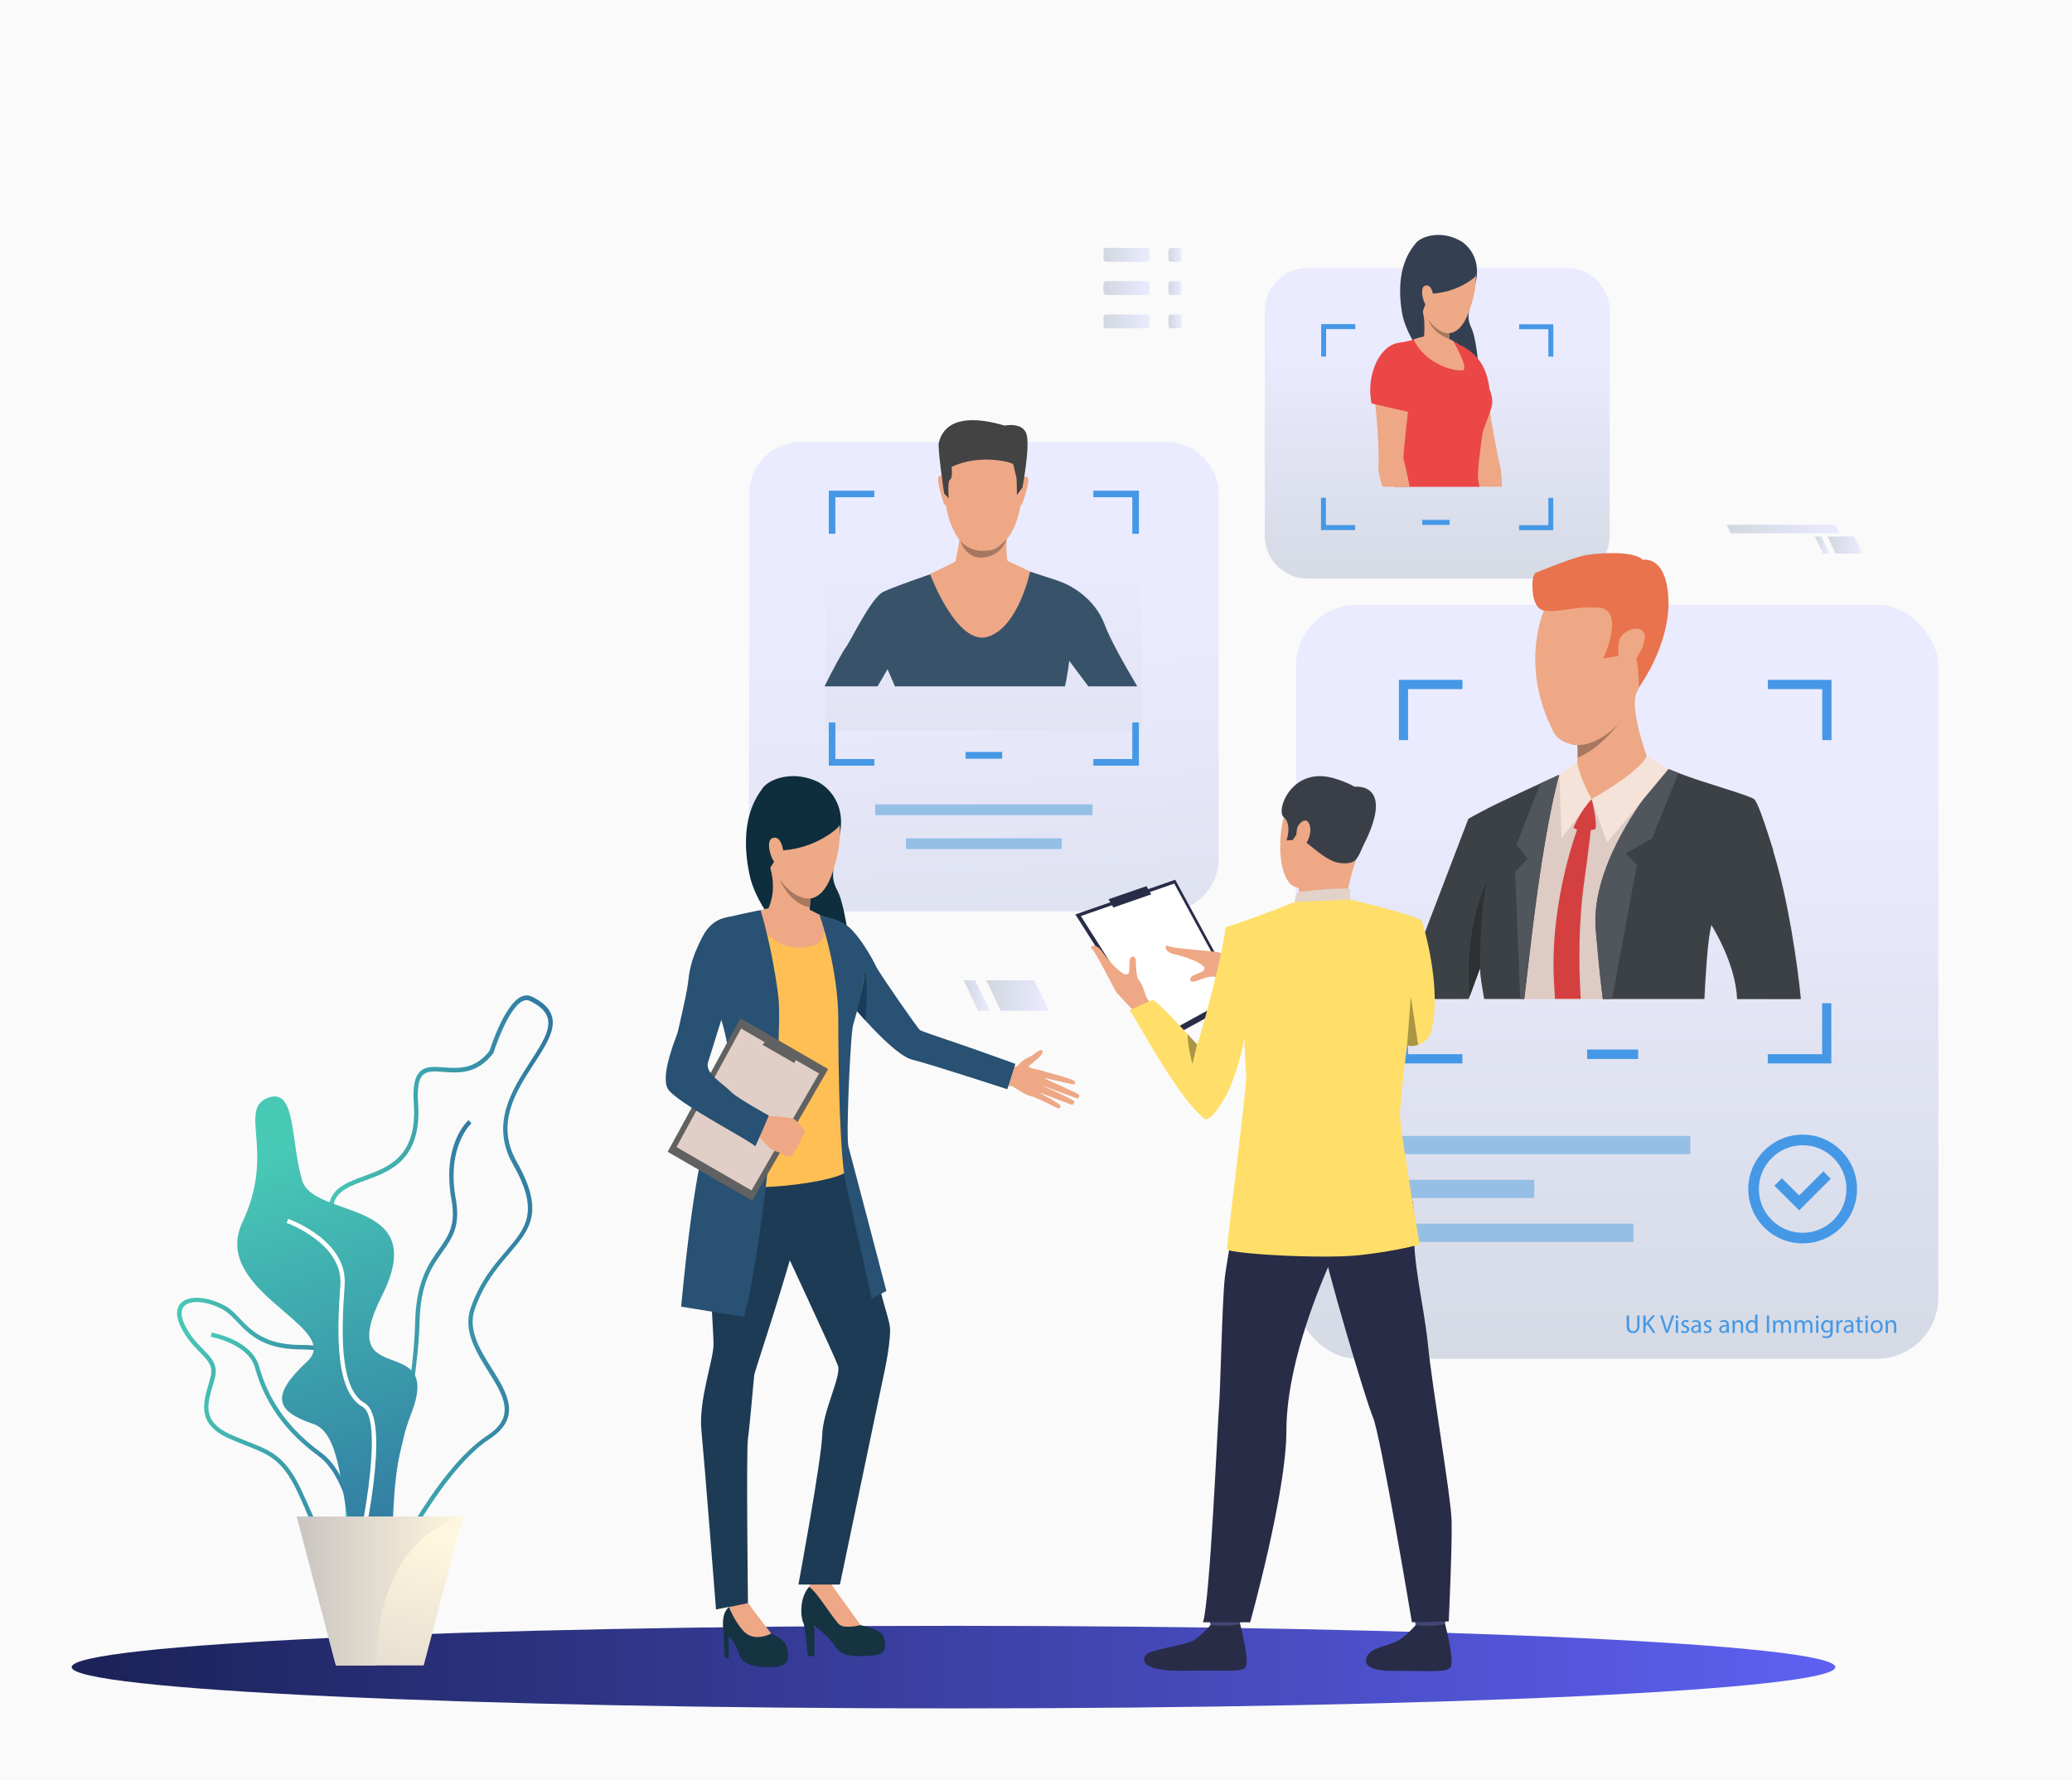 <?xml version="1.0" encoding="UTF-8"?>
<svg id="_Слой_1" xmlns="http://www.w3.org/2000/svg" version="1.1" xmlns:xlink="http://www.w3.org/1999/xlink" viewBox="0 0 2327.8 2000">
  <!-- Generator: Adobe Illustrator 29.5.1, SVG Export Plug-In . SVG Version: 2.1.0 Build 141)  -->
  <defs>
    <style>
      .st0 {
        fill: #4598e6;
      }

      .st1 {
        fill: url(#linear-gradient2);
      }

      .st2 {
        fill: #1d3b54;
      }

      .st3 {
        fill: #e0cec7;
      }

      .st4 {
        fill: #f5e2d9;
      }

      .st5 {
        fill: #434343;
      }

      .st6 {
        fill: #96bfe6;
      }

      .st7 {
        fill: url(#linear-gradient10);
      }

      .st8 {
        fill: url(#linear-gradient21);
      }

      .st9 {
        fill: #d44040;
      }

      .st10 {
        fill: #fff;
      }

      .st11 {
        fill: url(#linear-gradient1);
      }

      .st12 {
        fill: url(#linear-gradient9);
      }

      .st13 {
        fill: url(#linear-gradient18);
      }

      .st14 {
        fill: #393d63;
      }

      .st15 {
        fill: #292c47;
      }

      .st16 {
        fill: url(#linear-gradient8);
      }

      .st17 {
        fill: url(#linear-gradient11);
      }

      .st18 {
        fill: #344052;
      }

      .st19 {
        fill: url(#linear-gradient16);
      }

      .st20 {
        fill: #decbc4;
      }

      .st21 {
        fill: url(#linear-gradient22);
      }

      .st22 {
        fill: #eea987;
      }

      .st23 {
        fill: url(#linear-gradient19);
      }

      .st24 {
        fill: url(#linear-gradient12);
      }

      .st25 {
        fill: #424773;
      }

      .st26 {
        fill: #183c59;
      }

      .st27 {
        fill: #ffdf69;
      }

      .st28 {
        fill: #51565c;
      }

      .st29 {
        fill: url(#linear-gradient7);
      }

      .st30 {
        fill: #e8734d;
      }

      .st31 {
        fill: url(#linear-gradient20);
      }

      .st32 {
        fill: url(#linear-gradient4);
      }

      .st33 {
        fill: #616161;
      }

      .st34 {
        fill: url(#linear-gradient14);
      }

      .st35 {
        fill: url(#linear-gradient5);
      }

      .st36 {
        fill: url(#linear-gradient3);
      }

      .st37 {
        fill: #385369;
      }

      .st38 {
        fill: #3a3f47;
      }

      .st39 {
        fill: #ffbf55;
      }

      .st40 {
        fill: url(#linear-gradient15);
      }

      .st41 {
        fill: url(#linear-gradient17);
      }

      .st42 {
        fill: #323657;
      }

      .st43 {
        fill: #ab9546;
      }

      .st44 {
        fill: url(#linear-gradient6);
      }

      .st45 {
        fill: #163342;
      }

      .st46 {
        fill: #eb4747;
      }

      .st47 {
        fill: #a77860;
      }

      .st48 {
        fill: #fafafa;
      }

      .st49 {
        fill: #0e2d3d;
      }

      .st50 {
        fill: url(#linear-gradient13);
      }

      .st51 {
        fill: #2d3133;
      }

      .st52 {
        fill: url(#linear-gradient);
      }

      .st53 {
        fill: #3c4145;
      }

      .st54 {
        fill: #eea886;
      }

      .st55 {
        fill: #e2d2ca;
      }

      .st56 {
        fill: #285173;
      }
    </style>
    <linearGradient id="linear-gradient" x1="1143" y1="554.9" x2="1101.8" y2="1301.4" gradientTransform="translate(0 1997.9) scale(1 -1)" gradientUnits="userSpaceOnUse">
      <stop offset="0" stop-color="#d1d7e0"/>
      <stop offset="1" stop-color="#ebebff"/>
    </linearGradient>
    <linearGradient id="linear-gradient1" x1="1816.8" y1="346.8" x2="1816.8" y2="1115.3" gradientTransform="translate(0 1997.9) scale(1 -1)" gradientUnits="userSpaceOnUse">
      <stop offset="0" stop-color="#d1d7e0"/>
      <stop offset="1" stop-color="#ebebff"/>
    </linearGradient>
    <linearGradient id="linear-gradient2" x1="80.5" y1="124.7" x2="2061.9" y2="124.7" gradientTransform="translate(0 1997.9) scale(1 -1)" gradientUnits="userSpaceOnUse">
      <stop offset="0" stop-color="#1a2257"/>
      <stop offset="1" stop-color="#5e60f2"/>
    </linearGradient>
    <linearGradient id="linear-gradient3" x1="1105.3" y1="821.4" x2="1105.3" y2="1383.4" gradientTransform="translate(0 1997.9) scale(1 -1)" gradientUnits="userSpaceOnUse">
      <stop offset="0" stop-color="#d1d7e0"/>
      <stop offset="1" stop-color="#ebebff"/>
    </linearGradient>
    <linearGradient id="linear-gradient4" x1="-1781.9" y1="499.6" x2="-1654.5" y2="499.6" gradientTransform="translate(-1252.2 1997.9) rotate(-180)" gradientUnits="userSpaceOnUse">
      <stop offset="0" stop-color="#3076a1"/>
      <stop offset="1" stop-color="#48c9b6"/>
    </linearGradient>
    <linearGradient id="linear-gradient5" x1="-1683" y1="394.3" x2="-1451.4" y2="394.3" gradientTransform="translate(-1252.2 1997.9) rotate(-180)" gradientUnits="userSpaceOnUse">
      <stop offset="0" stop-color="#3076a1"/>
      <stop offset="1" stop-color="#48c9b6"/>
    </linearGradient>
    <linearGradient id="linear-gradient6" x1="-1663.1" y1="360.7" x2="-1489.2" y2="360.7" gradientTransform="translate(-1252.2 1997.9) rotate(-180)" gradientUnits="userSpaceOnUse">
      <stop offset="0" stop-color="#3076a1"/>
      <stop offset="1" stop-color="#48c9b6"/>
    </linearGradient>
    <linearGradient id="linear-gradient7" x1="-1873.3" y1="537.6" x2="-1612.2" y2="537.6" gradientTransform="translate(-1252.2 1997.9) rotate(-180)" gradientUnits="userSpaceOnUse">
      <stop offset="0" stop-color="#3076a1"/>
      <stop offset="1" stop-color="#48c9b6"/>
    </linearGradient>
    <linearGradient id="linear-gradient8" x1="465.5" y1="252.4" x2="313.6" y2="708.3" gradientTransform="translate(0 1997.9) scale(1 -1)" gradientUnits="userSpaceOnUse">
      <stop offset="0" stop-color="#3076a1"/>
      <stop offset="1" stop-color="#48c9b6"/>
    </linearGradient>
    <linearGradient id="linear-gradient9" x1="348.1" y1="-45.4" x2="424" y2="282.2" gradientTransform="translate(0 1997.9) scale(1 -1)" gradientUnits="userSpaceOnUse">
      <stop offset="0" stop-color="#c9c4c1"/>
      <stop offset="1" stop-color="#fff6de"/>
    </linearGradient>
    <linearGradient id="linear-gradient10" x1="313.8" y1="210.2" x2="500.6" y2="210.2" gradientTransform="translate(19.5 1997.9) scale(1 -1)" gradientUnits="userSpaceOnUse">
      <stop offset="0" stop-color="#c9c4c1"/>
      <stop offset="1" stop-color="#fff6de"/>
    </linearGradient>
    <linearGradient id="linear-gradient11" x1="1614.7" y1="1296.5" x2="1614.7" y2="1613.1" gradientTransform="translate(0 1997.9) scale(1 -1)" gradientUnits="userSpaceOnUse">
      <stop offset="0" stop-color="#d1d7e0"/>
      <stop offset="1" stop-color="#ebebff"/>
    </linearGradient>
    <linearGradient id="linear-gradient12" x1="2053.1" y1="1385.5" x2="2092.5" y2="1385.5" gradientTransform="translate(0 1997.9) scale(1 -1)" gradientUnits="userSpaceOnUse">
      <stop offset="0" stop-color="#d1d7e0"/>
      <stop offset="1" stop-color="#ebebff"/>
    </linearGradient>
    <linearGradient id="linear-gradient13" x1="2039" y1="1385.5" x2="2055.4" y2="1385.5" gradientTransform="translate(0 1997.9) scale(1 -1)" gradientUnits="userSpaceOnUse">
      <stop offset="0" stop-color="#d1d7e0"/>
      <stop offset="1" stop-color="#ebebff"/>
    </linearGradient>
    <linearGradient id="linear-gradient14" x1="1940" y1="1403.5" x2="2066.1" y2="1403.5" gradientTransform="translate(0 1997.9) scale(1 -1)" gradientUnits="userSpaceOnUse">
      <stop offset="0" stop-color="#d1d7e0"/>
      <stop offset="1" stop-color="#ebebff"/>
    </linearGradient>
    <linearGradient id="linear-gradient15" x1="1239.7" y1="1711.6" x2="1291.4" y2="1711.6" gradientTransform="translate(0 1997.9) scale(1 -1)" gradientUnits="userSpaceOnUse">
      <stop offset="0" stop-color="#d1d7e0"/>
      <stop offset="1" stop-color="#ebebff"/>
    </linearGradient>
    <linearGradient id="linear-gradient16" x1="1239.7" y1="1674.2" x2="1291.4" y2="1674.2" gradientTransform="translate(0 1997.9) scale(1 -1)" gradientUnits="userSpaceOnUse">
      <stop offset="0" stop-color="#d1d7e0"/>
      <stop offset="1" stop-color="#ebebff"/>
    </linearGradient>
    <linearGradient id="linear-gradient17" x1="1239.7" y1="1636.8" x2="1291.4" y2="1636.8" gradientTransform="translate(0 1997.9) scale(1 -1)" gradientUnits="userSpaceOnUse">
      <stop offset="0" stop-color="#d1d7e0"/>
      <stop offset="1" stop-color="#ebebff"/>
    </linearGradient>
    <linearGradient id="linear-gradient18" x1="1312.8" y1="1711.6" x2="1327.5" y2="1711.6" gradientTransform="translate(0 1997.9) scale(1 -1)" gradientUnits="userSpaceOnUse">
      <stop offset="0" stop-color="#d1d7e0"/>
      <stop offset="1" stop-color="#ebebff"/>
    </linearGradient>
    <linearGradient id="linear-gradient19" x1="1312.8" y1="1674.2" x2="1327.5" y2="1674.2" gradientTransform="translate(0 1997.9) scale(1 -1)" gradientUnits="userSpaceOnUse">
      <stop offset="0" stop-color="#d1d7e0"/>
      <stop offset="1" stop-color="#ebebff"/>
    </linearGradient>
    <linearGradient id="linear-gradient20" x1="1312.8" y1="1636.8" x2="1327.5" y2="1636.8" gradientTransform="translate(0 1997.9) scale(1 -1)" gradientUnits="userSpaceOnUse">
      <stop offset="0" stop-color="#d1d7e0"/>
      <stop offset="1" stop-color="#ebebff"/>
    </linearGradient>
    <linearGradient id="linear-gradient21" x1="1107.9" y1="879.2" x2="1178.5" y2="879.2" gradientTransform="translate(0 1997.9) scale(1 -1)" gradientUnits="userSpaceOnUse">
      <stop offset="0" stop-color="#d1d7e0"/>
      <stop offset="1" stop-color="#ebebff"/>
    </linearGradient>
    <linearGradient id="linear-gradient22" x1="1082.6" y1="879.2" x2="1112" y2="879.2" gradientTransform="translate(0 1997.9) scale(1 -1)" gradientUnits="userSpaceOnUse">
      <stop offset="0" stop-color="#d1d7e0"/>
      <stop offset="1" stop-color="#ebebff"/>
    </linearGradient>
  </defs>
  <g>
    <rect class="st48" x="-2.6" y="0" width="2333.1" height="2000"/>
    <path class="st52" d="M900.2,496.5h410.1c32.4,0,58.7,26.3,58.7,58.7v410.1c0,32.4-26.3,58.7-58.7,58.7h-410.1c-32.4,0-58.7-26.3-58.7-58.7v-410.1c0-32.4,26.3-58.7,58.7-58.7h0Z"/>
    <rect class="st6" x="983.2" y="903.8" width="244.2" height="12.1"/>
    <rect class="st6" x="1017.8" y="941.9" width="175" height="12.1"/>
    <rect class="st11" x="1455.8" y="679.4" width="721.9" height="847.3" rx="69.1" ry="69.1"/>
    <rect class="st0" x="1783.1" y="1179.3" width="57.3" height="10.6"/>
    <g>
      <rect class="st6" x="1565.8" y="1276.4" width="333.2" height="20.5"/>
      <rect class="st6" x="1565.8" y="1375" width="269.4" height="20.5"/>
      <rect class="st6" x="1565.8" y="1325.7" width="157.9" height="20.5"/>
    </g>
    <path class="st0" d="M1986.1,763.9v10.4h61.1v57.3h10.4v-67.7h-71.5ZM1571.5,831.6h10.4v-57.3h61.1v-10.4h-71.4v67.7h-.1ZM2047.1,1127.2v57.3h-61.1v10.4h71.4v-67.7h-10.4.1ZM1581.9,1127.2h-10.4v67.7h71.4v-10.4h-61.1v-57.3h0Z"/>
    <g>
      <path class="st0" d="M2025.2,1397.1c-33.7,0-61.1-27.4-61.1-61.1s27.4-61.1,61.1-61.1,61.1,27.4,61.1,61.1-27.4,61.1-61.1,61.1ZM2025.2,1286.8c-27.2,0-49.2,22.1-49.2,49.2s22.1,49.2,49.2,49.2,49.2-22.1,49.2-49.2-22.1-49.2-49.2-49.2Z"/>
      <polygon class="st0" points="2021.3 1360 1993.5 1332.3 2001.9 1323.9 2021.3 1343.3 2048.5 1316.1 2056.8 1324.5 2021.3 1360"/>
    </g>
    <path class="st1" d="M2061.9,1873.2c0,25.6-443.6,46.4-990.7,46.4s-990.7-20.8-990.7-46.4,443.6-46.4,990.7-46.4,990.7,20.8,990.7,46.4Z"/>
    <rect class="st36" x="927.5" y="516.2" width="355.5" height="305"/>
    <g>
      <path class="st37" d="M1241.1,701.9c-11.7-31-39.8-45.2-53.1-49.6-4.7-1.6-13.2-4.3-22.1-7.2-16-5.2-33.6-10.8-33.6-10.8h-55.3s-19.2,6.4-39.5,13.6h0c-18.8,6.6-38.5,13.8-45.2,17.1-13.9,6.9-37.3,56.6-42,62.3-2.4,2.9-13.3,22.3-24,43.9h59.6c6.3-10.8,11.2-19.2,11.2-19.2,0,0,3.8,8.3,8.3,19.2h191c3-12.7,4.9-28.7,4.9-28.7,0,0,10.2,13.9,21.4,28.7h55c-13.4-22.5-30-51.7-36.6-69.2h0Z"/>
      <path class="st54" d="M1111.3,482.2s43.3,6.8,36.7,74.5c-6.6,67.7-44.8,62.1-47.3,62.1s-38.3,1.2-41.1-81.4c0,0-1.2-61.1,51.8-55.2h0Z"/>
      <path class="st54" d="M1148.6,537.6s4.7-5.1,6.5,0c1.7,5.1-6.5,28-6.8,29,0,0-.9,2-2,.9s2.3-30,2.3-30h0Z"/>
      <path class="st54" d="M1060.7,536.7s-4.6-5.2-6.5,0c-1.8,5.1,5.8,28.1,6.2,29.2,0,0,.8,2,2,.9s-1.7-30-1.7-30h0Z"/>
      <path class="st5" d="M1148.6,547.9l-6.2,8.3s.2-18.2-.8-21-2.5-11.5-3.3-13.6c-.8-2-37.2-12.2-69.2,3,0,0,1.4,13.1-1.7,14.2-3.1,1.2-1.6,21.3-1.6,21.3l-5.1-5.7s-7.8-52.1-5.9-57.5,8.1-38.1,73.9-18.7c0,0,20.5-4.3,24.6,9.8,4.1,14.2-4.7,60-4.7,60h0Z"/>
      <path class="st54" d="M1137.7,633l-5.6-2.7c-2.7-6-.7-31.5-.7-31.5,0,0-55.1-14-53.5-3.3s-4.7,35.6-4.7,35.6l-28.3,14s30.1,80.9,64.7,70.4c34.6-10.4,47.7-73.4,47.7-73.4l-19.6-9.3v.2Z"/>
      <path class="st47" d="M1078.7,607.4s8.9,11.5,24.3,11.5,17.4-2.8,27.5-12.7c0,0-4.4,18.7-27.4,20.4,0,0-16.7,2.1-24.4-19.2Z"/>
    </g>
    <g>
      <path class="st49" d="M919.7,879s31.8,15.6,23.9,57.9c-7.9,42.3-11.3,48-2.5,64.5s19.2,87.1,11.3,100.4c-7.9,13.4-98-58.7-110.4-119.2-12.5-60.5,7.9-87.4,15.1-97.4s34.6-20.4,62.7-6.2h0Z"/>
      <path class="st45" d="M907.7,1860.9h7.2v-34s14.1,9.4,23,22.4,21.1,11.9,39.6,11.1c18.6-.8,17.7-8.3,16.1-18.8-1.7-10.5-20.5-13.9-26.6-15.5-6.1-1.7-19.9-25.5-24.4-31.3-6.1-7.9-9.3-15.5-9.3-15.5,0,0-3.5-14.1-20.6,0-17.2,14.1-12.2,41.3-10.3,43.8,1.9,2.5,5.3,37.9,5.3,37.9h0Z"/>
      <path class="st54" d="M944,1826c6.4,4.2,23,0,23,0-4.7-6.1-33.7-46.8-33.7-46.8-17.6-10.3-24.6,3.9-24.6,3.9,7.2,2.2,28.8,38.8,35.2,43h0Z"/>
      <path class="st54" d="M1129.3,1199.1s11.5,2.2,15.5-3.2c3.4-4.6,11-8.1,13.4-9.2,3.2-1.5,11.2-9.6,13-5.6,1.9,4-12.6,14-15.2,16.7s14.2,3.9,17,6.5c2.9,2.6-.7,30.3-12.1,28.1-11.4-2.2-22.2-12-24.3-12s-8.4-1.2-8.4-1.2l.9-20.1h.2Z"/>
      <path class="st54" d="M1170.5,1203.2s34.5,8.9,36.3,11.4,1.2,4.4-2.1,3.7c-3.3-.7-33.6-7.6-33.6-7.6,0,0,39,17.4,41,19.1,1.1,1,.2,4.7-1.6,4.4-1.8-.2-41.5-15.3-41.5-15.3,0,0,36.4,16.3,37.6,18.3,1,1.7-.7,4.8-3.5,3.8s-37.5-14.3-37.5-14.3c0,0,25.8,13.5,25.8,15.8s-.6,4.5-7.2.8c-6.5-3.7-22.9-10.8-22.9-10.8l9-29.3h.2Z"/>
      <path class="st45" d="M814.3,1863.2h4.4v-24.9s7.9,8.1,11.5,20,16.5,15.5,36.2,14.9,20-8.3,18.3-20c-1.7-11.6-18.3-17.7-18.3-17.7-7.5-6.7-26.1-34.2-26.1-34.2,0,0-11.9-3.2-21.3,4.4-9.4,7.5-6.4,24.6-6.2,29,.3,4.4,1.4,28.5,1.4,28.5h0Z"/>
      <path class="st2" d="M827.9,1269s-23.4,30.5-29.8,66.7,3.8,157.6,3.5,175.4c-.3,17.9-16.9,62.4-13.6,96,3.3,33.7,16.4,201.3,16.4,201.3l35.9-7.1s-2.1-170.9,0-185,6.3-65.7,7.1-71.5c.8-5.8,52.8-158.6,52.8-184.7s-15.8-133.6-72.3-91.1h0Z"/>
      <path class="st2" d="M945.7,1280.9s38.5,147,43.1,167.4,11.2,37.2,11.2,45.8c0,20.1-7.5,52.3-7.5,52.3l-48.9,234h-46.6s26-140.4,26.7-167.8c.7-27.5,21.9-66.6,17.7-78.2-4.2-11.6-66.9-145.9-66.9-145.9,0,0-47.5-150.2,71.2-107.5h0Z"/>
      <path class="st54" d="M866.4,1835.5l-26.1-34.2-21.3,4.4s5.7,15.3,16.1,26.8c12.2,13.6,31.3,3,31.3,3h0Z"/>
      <path class="st56" d="M929.8,1031.1s15.9,1.5,27.9,14.4,23.3,33.4,26.4,40.2c3.1,6.9,47.2,70.4,49.5,71.8s24.4,8.8,39.1,13.8c22.6,7.6,68,24.1,68,24.1l-9,28.5s-85.4-27.9-106.7-33.2c-26.1-6.4-86.3-83.6-86.3-83.6,0,0-44.9-52.6-8.9-76h0Z"/>
      <path class="st39" d="M902,1019.9s20.6,9.7,27.7,11.1,34.9,37.4,39.7,50.6c4.9,13.1,0,32.9-10,56s-.6,30.9-5.1,54c-4.6,23.1-3.1,109.7-2.2,122.6s-133.7,32.3-160.3,8.9c0,0,18-78,39.3-100.3,4.6-4.8,4.1-36.9,1-44.9s-38.6-67.7-38.6-67.7c0,0-2.6-60.6,12.9-72.6,13.4-10.4,50-14.1,56.6-16.4,6.6-2.3,25.7-3.3,39.1-1.3h0Z"/>
      <path class="st54" d="M911.9,996.2s-.6,5.7-1.3,13.3c-.3,3-.6,6.4-.8,9.8-.8,10.3-1.5,21.3-1.1,26.9,0,0-21.4,21.4-45.7-25,0,0,10.2-19.1,2.5-45.2-7.7-26.1,46.4,20.2,46.4,20.2h0Z"/>
      <path class="st26" d="M971.7,1146.2s5.1-34.2-.3-55c0,0,0,17.9-9.8,43.3l10.1,11.7h0Z"/>
      <path class="st54" d="M846.5,1024.5s14.7,43.4,55.1,40.2c40.4-3.2,19.1-36.7,19.1-36.7,0,0-10.1-5.8-12.9-6.3s-44.6-1.1-44.6-1.1l-16.7,3.8h0Z"/>
      <path class="st56" d="M920.7,1028.1s21.1,58.5,21.1,118.1,1.7,156.7,9.1,187.4c7.4,30.7,28.4,125.5,28.4,125.5l16.5-8.5s-39.6-151.4-42.6-162.3,2.3-126.2,5.1-135.9c2.8-9.7,14.9-52.6,13-64.6-2.4-15-16.4-37.3-39.1-56.4l-11.5-3.4h0Z"/>
      <path class="st56" d="M854.5,1022.7s13.1,42.1,19.8,96c6.7,53.9-20.4,304.1-38.6,360.9l-70.4-11.4s15.2-176.8,35.7-209c20.6-32.2,27.1-60.7,4.9-127.8-22.2-67.2,9.7-100.4,9.7-100.4,0,0,32.7-7.5,38.8-8.2h0Z"/>
      <polygon class="st33" points="930.4 1201.2 845.1 1349.1 750.1 1294.2 831.8 1144.2 930.4 1201.2"/>
      <polygon class="st3" points="920.2 1206.2 844.3 1337.6 760 1288.9 832.6 1155.7 920.2 1206.2"/>
      <polygon class="st33" points="892.2 1194.4 897.5 1185.2 863.4 1165.5 856.8 1174 892.2 1194.4"/>
      <path class="st54" d="M888.1,1299.4s-3.9,0-5.6-.8c0,0-3-1.7-5.2-2.8-.7-.3-1.3-.6-1.7-.8-1.7-.6-5.7-1.4-9.5-4s-17.1-18.1-17.1-18.1l6.3-9.6,4.6-9.8s28.1,1.8,31.9,3.8c.4.2.7.4,1,.6,3,2,4.5,4.8,5.9,6.1.5.5,5.6,5.4,5.4,7.5-.2,2.9-1.6,4.9-3.4,5.8,0,0-.7,5.7-3.5,8.4,0,0-.5,5.3-4.9,7.6,0,0-1.1,5.3-4.2,6.1h0Z"/>
      <path class="st56" d="M830.2,1031.1s-25.9-7.4-40.8,21.1c-14.9,28.6-14.8,40.8-16.8,54.7-1.9,13.2-10.3,49.1-11.2,52.9-.9,3.7-20,48-11.2,63.5,8.8,15.6,98.6,61.4,98,64.8s15.5-34.6,15.5-34.6c0,0-36.3-20.2-42.3-26.5-9.7-10.1-30-21-25.9-33.6,4.9-14.8,19.7-64.5,23.1-71.8s33.3-81.2,11.4-90.5h.2Z"/>
      <path class="st22" d="M915.1,883.7s46.2,14.5,21.1,94.2c-25.1,79.7-88.1-9.2-81.5-57.8,6.6-48.5,60.4-36.4,60.4-36.4Z"/>
      <path class="st49" d="M940.9,930.2s-22.9,22.5-61.3,25.3c0,0-14.8,17.3-15.9,24.1,0,0-34.3-58.4,7.9-93.4,42.1-35,84.8,29.5,69.4,44h0Z"/>
      <path class="st22" d="M880,957.1c-.3-5.8-3.9-19-12.5-15.3s.5,30.6,6.2,28.9c0,0,6.9,0,6.2-13.6h.1Z"/>
      <path class="st47" d="M910.5,1009.5c-.3,3-.6,6.4-.8,9.8,0,0-20.4-1.2-34-31.5.9,1.3,15.8,23.3,34.8,21.7Z"/>
    </g>
    <g>
      <path class="st32" d="M405,1738c29.6-20.8,64.2-165.9,66.3-252.3,1.1-44.3,14.1-62.7,25.7-79,11-15.6,20.6-29,15-59.8-10.6-58.9,17.3-84.4,17.6-84.6l-3.2-3.7c-1.2,1.1-30.3,27.3-19.2,89.2,5.2,28.8-3.4,40.9-14.2,56.1-11.4,16-25.5,35.9-26.6,81.7-2.2,92.7-37.6,229.7-64.2,248.4l2.8,4h0Z"/>
      <path class="st35" d="M343,1695.7c-2.8-6.3-5.7-12.9-9-19.8-16.9-35.7-31.9-41.6-56.7-51.3-6.1-2.4-12.9-5.1-20.5-8.5-35.5-16-28.7-39.5-22.6-60.3.8-2.9,1.7-5.8,2.4-8.7,3.1-12.2-2.9-18.3-12-27.6-6.8-6.9-15.2-15.5-21.7-29-7.1-14.8-3.5-22.8.8-26.8,9-8.5,29.8-7,49.4,3.7,6.1,3.3,11.1,8.6,16.4,14.2,12.5,13.1,28.1,29.4,67.5,29.6,22.5,0,34.8,3.2,41.1,10.4,7.2,8.1,5.9,20.3,4,37.1-.7,5.8-1.4,12.4-1.8,19.6-2.7,42.5,22.4,73.2,22.7,73.5,15,17.9,33.5,54.9,25.5,77.8-3.3,9.6-10.8,15.6-22.2,17.9-4.5.9-8.7,1.4-12.5,1.4-27.6,0-37.6-22.9-51-53.1h.2ZM251,1471.7c-17.5-9.6-36.3-11.5-43.7-4.5-5.6,5.3-3,14.5.2,21.2,6.1,12.8,13.9,20.7,20.7,27.7,9.5,9.7,17,17.4,13.2,32.3-.7,2.9-1.6,5.9-2.5,8.8-6,20.7-11.8,40.2,19.9,54.5,7.4,3.3,14.2,6,20.3,8.4,25.1,9.8,41.6,16.3,59.3,53.8,3.3,7,6.2,13.5,9,19.9,15.3,34.7,24.6,55.7,58,48.9,9.6-1.9,15.8-6.9,18.6-14.7,7-20.1-9.8-55.3-24.6-73-1.1-1.3-26.6-32.4-23.8-77,.5-7.2,1.2-13.9,1.9-19.8,1.7-15.6,3-26.8-2.8-33.3-5.3-5.9-16.9-8.6-37.5-8.7-41.5-.2-57.8-17.3-71-31.1-5.3-5.5-9.8-10.3-15.2-13.2h0v-.2Z"/>
      <path class="st44" d="M405.9,1777.1l4.9-.3c-.2-4.6-6.4-112.9-49.9-144.5-47.7-34.8-62.7-72.1-69.9-97.2-8.4-29.5-51.4-37.4-53.2-37.8l-.9,4.8c.4,0,41.8,7.7,49.4,34.3,7.4,25.8,22.8,64.2,71.7,99.8,41.6,30.3,47.8,139.7,47.9,140.8h0Z"/>
      <path class="st29" d="M397.7,1801.4c-10.2-5.1-9.9-25.6-9.3-56.6.7-39.2,1.7-92.8-18.8-142.2-21.8-52.4-2.4-67.7,16.4-82.6,21-16.6,40.9-32.3,2.8-103-17.5-32.5-23.1-54.5-17.5-69.2,5.5-14.5,21-20.2,37.4-26.2,28.3-10.3,60.3-22.1,56.2-81.9-1.3-18.3.9-29.6,6.8-35.5,6.4-6.4,15.8-5.7,26.8-4.9,16.5,1.2,35.2,2.6,51.5-18.7,1.7-5.3,17.3-52.7,35.9-60.9,3.9-1.7,7.8-1.7,11.4,0h0c12.9,6.2,20.3,13.5,22.8,22.3,4.3,15.4-7,32.8-20,52.9-20.5,31.6-43.8,67.5-19.7,110.2,31.9,56.4,15.1,76.2-8.3,103.5-13.4,15.7-28.5,33.4-38.7,62.3-8.1,23.3,5.8,45.5,19.2,66.9,16.9,26.9,34.3,54.8-2.4,78.9-60.7,39.9-120.7,170.3-121.3,171.6l-.2.5-.5.4c-11.2,8.8-19.3,12.9-25.5,12.9s-3.5-.4-5-1.1v.4ZM547.5,1613c32.7-21.5,18-45,1-72.2-13.4-21.4-28.6-45.7-19.7-71.1,10.4-29.8,25.9-47.9,39.6-63.9,22.9-26.8,38-44.5,7.7-97.9-25.6-45.3-.4-84.1,19.8-115.2,12.4-19.1,23.2-35.7,19.4-48.9-2.1-7.4-8.7-13.7-20.2-19.2h0c-2.3-1.1-4.7-1.1-7.3,0-17.3,7.5-33.2,57.7-33.3,58.2v.4c0,0-.4.3-.4.3-18,23.7-39.1,22.2-56,20.9-10.1-.7-18.1-1.3-23,3.5-4.8,4.7-6.5,15.1-5.4,31.7,4.4,63.5-31,76.4-59.4,86.8-16,5.8-29.7,10.9-34.5,23.3-5,13.3.4,34,17.2,65.1,40.1,74.4,17.7,92.1-4.1,109.2-18.2,14.3-35.3,27.8-14.9,76.8,20.9,50.3,19.9,104.5,19.2,144.1-.5,27-.9,48.4,6.6,52.1,4.4,2.2,12.7-1.5,24.8-10.9,4.9-10.5,62.3-133.3,122.8-173.1h.1Z"/>
      <path class="st16" d="M301.9,1233.2c30.9-10.6,24.5,49,37.5,93,13.1,44.1,145.2,19.2,89.8,129.5-55.5,110.3,70.2,36.9,32.6,133.2-37.5,96.3-3.3,199.2-44.1,173.1-40.8-26.2-22.9-147.4-65.3-161.8-42.4-14.4-49.4-31.2-7.3-70.4,42-39.2-110.1-78-72.5-157.1,37.5-79.1-6.3-127.2,29.4-139.5h-.1Z"/>
      <path class="st10" d="M403.5,1755.6c3.9-16.5,37.1-161.5,6.1-179.1-27.3-15.5-26.6-75.6-22.4-132.3,3.8-50.2-60.8-73.7-63.5-74.7l-1.6,4.6c.6.2,63.7,23.2,60.3,69.7-4.4,58.3-4.8,120.1,24.8,136.9,23.5,13.3,1.9,129.9-8.5,173.7l4.8,1.1h0Z"/>
      <polygon class="st12" points="520.1 1704 476 1871.3 377.4 1871.3 333.3 1704 520.1 1704"/>
      <path class="st7" d="M520.1,1704s-97.1,18.2-97.1,167.4h-45.6l-44.1-167.4h186.8,0Z"/>
    </g>
    <path class="st17" d="M1469.1,301.1h291.1c26.6,0,48.2,21.6,48.2,48.2v252.6c0,26.6-21.6,48.2-48.2,48.2h-291.1c-26.6,0-48.2-21.6-48.2-48.2v-252.6c0-26.6,21.6-48.2,48.2-48.2h0Z"/>
    <rect class="st0" x="1597.8" y="584.1" width="30.7" height="5.7"/>
    <g>
      <path class="st18" d="M1640.9,270.6s24.8,13.6,16.9,47c-7.9,33.4-10.9,37.9-4.5,51.4s12,70.1,5.2,80.5-75.9-50.5-83.6-99.2,9.6-69.4,15.7-77.1,28.4-15,50.2-2.5h.1Z"/>
      <path class="st54" d="M1687.4,546.9h-26.5c-1.3-13.1-2.5-22.2-2.2-23.5.4-2.2-26.4-72.4-28.9-78.3-2.5-5.8-12.3-21.4-13.6-36-1.3-14.7,17.8-20.6,17.8-20.6,25.8,4.6,34.6,40.3,34.6,40.3,0,0,10.8,72.4,16.3,92.8,1.4,5.2,2.2,14.5,2.5,25.3h0Z"/>
      <path class="st46" d="M1674.1,446.3l-39.5,16.6s-36.3-90.1-5.9-80c30.3,10,44,28.9,45.4,63.4Z"/>
      <path class="st46" d="M1665.3,488.7c-1.2,8.9-5.9,40.6-4.8,49.2.2,1.4.8,4.7,1.6,9.1h-95.2c2.5-9,4.8-17,6.2-21.7,4.6-15.3.2-19.4-2.1-31.7-.9-4.8-4.1-13.9-7.6-24.2-1.2-3.4-2.4-7-3.5-10.6-4.2-13-6.1-26.3-7.3-34-5.7-36.6,22.4-40.1,22.4-40.1,10.5-1.9,28.8-7.6,28.8-7.6l28.6,6s2.7,1,6.7,4h0c1.9,1.4,4.1,3.3,6.4,5.6,3.1,3.2,9.4,12.4,15.6,22.5,1.9,3.1,3.8,6.3,5.6,9.4,5.8,10.1,10,18.2,9.8,27.4-.1,9-10.1,27.9-11.3,36.8h0Z"/>
      <path class="st54" d="M1632.4,382.9s17.9,30.7,11.3,33c-6.7,2.3-41.8-5.5-55.6-34.4,0,0,23.1-10.5,44.3,1.5h0Z"/>
      <path class="st54" d="M1629.8,396.9s-15.9,6.7-30.4-15.5c0,0,3.9-25.2-4.3-39.8-8.2-14.6,35.8,17.5,35.8,17.5,0,0-.7,3-1.5,7.4-.4,2.3-.8,4.9-1.1,7.7-.2,2.3-.4,4.8-.5,7.2-.2,5.7.2,11.3,1.9,15.4h.1Z"/>
      <path class="st14" d="M1590.2,431.3c-3.3,16.9-26.8,38-26.8,38-1.2-3.4-2.4-7-3.5-10.6,16.2-10.4,30.3-27.4,30.3-27.4Z"/>
      <path class="st54" d="M1584.3,444.7c-1.5,6.2-8.4,68.4-7.6,70.6.4,1.2,3.8,15.6,7.1,31.6h-30.7c-3.1-10.3-5-18.9-4.6-23.7,2-21-5.2-88-5.2-88,0,0-6.4-40.5,27.2-45.6,0,0,19.9,2.6,21.1,17.3,1.2,14.7-5.8,31.7-7.3,37.8h0Z"/>
      <path class="st46" d="M1540.9,453.3l41.7,9.7s33.1-64.3,3.3-76c-31.4-12.4-52.5,31.2-45,66.3Z"/>
      <path class="st22" d="M1637.1,274.1s36.3,13.3,13.3,75.9-69.9-10.7-62.8-49.1c7.1-38.5,49.5-26.7,49.5-26.7h0Z"/>
      <path class="st18" d="M1655.9,312.2s-19.1,17.1-49.9,17.9c0,0-7.2,17.5-8.3,22.9,0,0-30.3-52.1,4.5-78.4,34.9-26.3,66.5,26.8,53.6,37.7h.1Z"/>
      <path class="st22" d="M1610.2,333.8c0-4.6-2.4-15.3-9.4-12.7-7,2.6-.7,24.4,3.9,23.3,0,0,5.5.3,5.5-10.6h0Z"/>
      <path class="st47" d="M1628,380.5c-17-4.7-23.6-21-23.8-21.5,13.9,17.9,24.3,15.3,24.3,15.3-.2,2.3-.3,3.8-.5,6.2Z"/>
    </g>
    <path class="st0" d="M1706.7,364.3v5.6h32.8v30.8h5.6v-36.3h-38.4ZM1484.2,400.6h5.6v-30.8h32.8v-5.6h-38.3v36.3h0ZM1739.5,559.3v30.8h-32.8v5.6h38.3v-36.3h-5.6.1ZM1489.7,559.3h-5.6v36.3h38.3v-5.6h-32.8v-30.8h0Z"/>
    <rect class="st0" x="1084.8" y="844.9" width="41.1" height="7.6"/>
    <path class="st0" d="M1228.3,551.3v7.4h43.8v41.1h7.4v-48.5h-51.2ZM931.1,599.8h7.4v-41.1h43.8v-7.4h-51.2v48.5h0ZM1272.1,811.8v41.1h-43.8v7.4h51.2v-48.5h-7.4,0ZM938.5,811.8h-7.4v48.5h51.2v-7.4h-43.8v-41.1h0Z"/>
    <g>
      <path class="st20" d="M2022.4,1122.5h-34.7c-.6-1.4-1.1-2.6-1.6-3.6-10.3-24.3-63.4-80.1-63.4-80.1h0v.2h0v.3c0,0,0,.3-.1.5v.5c-2.2,8.1-12.9,48.6-18.2,82.2h-235c-.5-3.1-1.2-6.1-1.9-8.8-2.1-8.3-3.6-16.6-4.5-24.3,0-.4,0-.8-.1-1.1-.2-1.4-.3-2.8-.5-4.2-2-21.1-.5-37.3-.4-38.9-.7,1.4-5.4,18.8-11.6,40.3-3.4,11.8-7.3,24.8-11.1,37.1h-55.5l69.6-200.9c1.5-1.2,19.6-9.9,32.8-16.2,13.4-6.4,29.7-15.8,44.3-23.8,7.5-4.1,14.6-7.8,20.7-10.6l.9-.4h0c10.1-4.7,16.9-7.7,16.9-7.7h0c.2,0,1.8-.2,4.4-.4,14.1-1.4,58-5.5,72.7-6.3,1.2,0,2.2,0,3-.2h1.5c1.8,0,10.9,3.3,22.8,7.8.5.2.9.3,1.4.5.6.2,1.1.4,1.7.6,1,.4,2.1.8,3.1,1.2,2.1.8,4.3,1.7,6.5,2.6.8.3,1.5.6,2.3.9,23.8,9.4,51,21.1,57.5,25.8,4.3,3.1,17.6,28.2,33.1,59.2,16.6,53.3,37,130.1,43.6,168l-.2-.2Z"/>
      <path class="st54" d="M1849.9,849c-.6,31.6-61.8,48.9-61.8,48.9,0,0-25.6-32.1-19.5-35.1,2.4-1.2,3.4-6,3.7-11.4.3-5.1,0-10.7-.3-14.3-.2-2.2-.4-3.7-.4-3.7,0,0,8.7-9.2,19.9-20.2,19.4-19.2,46.1-43.8,46.2-34,0,.5,0,1.1-.2,1.9-4.7,22,12.5,68,12.5,68h0Z"/>
      <path class="st47" d="M1826.4,802.7h0c-.1.2-2.7,4.1-7.1,9.6-9.4,11.8-27,31.2-46.9,39,.3-5.1,0-10.7-.3-14.3-2,0-4.1-.3-6.1-.7,5.4-9.5,13.3-19.5,13.3-19.5l12.3-3.7,34.9-10.4h0Z"/>
      <path class="st54" d="M1838.1,779.6c-5.3,11.5-10.3,19.9-11.7,23.2h0c-.9,2.2-3.5,5.7-7.1,9.6-10.1,10.9-28.8,25.2-47.2,24.7-2,0-4.1-.3-6.1-.7-7.4-1.6-16.2-5.1-21-14.5-38.2-74.7-10.5-135.8-10.5-135.8,0,0,104.3-29.5,120.6,1.9,11.5,22-4.4,64.6-16.9,91.7h-.1Z"/>
      <path class="st30" d="M1734.3,686s-9.7-.5-12.1-18.9c-2.4-18.1,2.4-23.2,2.4-23.2,0,0,43.1-18,58.5-20.4,15.5-2.3,53.5-4.6,62.4,5.6,0,0,21.7-5,27.6,30.9,9.4,57-31.9,112.4-31.9,112.4,0,0,.4-37.3-7.9-42.2-8.2-4.9-15.3,6.8-15.3,6.8l-16.8,3s25.5-55.1-5.1-57.2c-30.6-2-44.3,6.3-61.9,3.1h.1Z"/>
      <path class="st54" d="M1818.6,722.2c1.6-16.4,31.3-22.7,29.3-5.5s-16.6,33.7-23.4,33.2c-6.8-.6-7.2-15.2-5.9-27.7h0Z"/>
      <path class="st53" d="M1992.4,956c-9.7-31-18-55.5-21.8-58.1-6.5-4.7-58-18.8-82.4-28.4-.8-.3-1.6-.6-2.3-.9-2.2-.9-4.4-1.7-6.5-2.6-1.1-.4-2.1-.8-3.1-1.2-.6-.2-1.1-.4-1.7-.6-.5-.2-.9-.4-1.4-.5h-.1c-2.2,2.5-13.5,15.4-27,34.6-25.3,35.9-58.2,94.1-53.1,147.8,1.6,17.2,3.6,42,7,69.8.2,2.2.5,4.4.8,6.6h114c1.4-29.1,3.9-67.4,7.6-82.2v-.5c0-.2,0-.3.1-.5v-.2h0c0,0,27.6,43,29,83.5h71.7c-3.5-37.6-14.5-113.3-31.1-166.4l.3-.2Z"/>
      <path class="st53" d="M1751.4,871.2s-8.6,28.7-19.7,100.2h0c-.4,2.4-.8,4.9-1.1,7.4,0,.3,0,.6-.1.9-.3,1.6-.5,3.3-.8,5v.6c-.2,1.1-.4,2.3-.5,3.4-.4,2.8-.8,5.7-1.3,8.6-4.2,29.2-9.7,75.6-15.4,125.1h-45.1c-2.4-13.8-4.7-26.3-4.6-34.8,0,.2-.2.4-.2.6-3.6,10-7.6,20.8-11.6,31.4-.4,1-.7,1.9-1.1,2.9h-77.7l77.4-202.4c1.5-1.2,21.5-11.9,34.6-18.2,13.8-6.6,31.1-14.6,46.5-21.7,7.4-3.4,14.3-6.6,20.2-9.3l.5.4h0Z"/>
      <path class="st28" d="M1856.1,942l-29.8,16.8,12.7,13-27.9,150.7h-10.5c-3.9-30.5-6.1-57.8-7.8-76.4-7.8-83.1,75.1-176.7,80.2-182.4,4,1.5,8.3,3.2,12.7,4.9l-29.7,73.4h.1Z"/>
      <path class="st28" d="M1751.8,870.5s-11.1,36.3-24.1,126.9c-4.2,29.2-9.8,75.6-15.4,125.1h-4.4l-5.8-142.4,14.2-15.4-12.6-15.7,27-68.8c7.4-3.4,14.3-6.6,20.2-9.3l.9-.4h0Z"/>
      <path class="st4" d="M1874.6,864l-24.7-15s-.7,13.5-61.8,48.9l17.3,48.9,69.1-82.7h0Z"/>
      <path class="st4" d="M1771.9,855.8s1,14.6,16.3,42.1l-33.9,44.1-2.5-71.6,20.1-14.6h0Z"/>
      <path class="st9" d="M1788.2,897.9s6.6,26.2,4.2,33.6c0,0-14.4,5.2-24.8-1.3,0,0,7.3-18.4,20.6-32.3Z"/>
      <path class="st9" d="M1780.3,987.1c-6.9,47.1-6.9,94.8-4.4,135.3h-28.9c-.4-5.7-.8-11.7-1.1-17.9-5.4-93.4,27.6-176.8,27.6-176.8l14.7-3.7s-4.7,41.3-7.9,63h0Z"/>
      <path class="st51" d="M1663.7,1045.3c-1.1,22.4-.9,42.3-.9,42.3h0v1.7c0-.4,0-.8-.1-1.1-3.6,10-7.6,20.8-11.6,31.4-.9-12.2-1.2-23.6-.9-34.2,1.6-62.8,21.4-95.7,21.4-95.7-4.5,10.9-6.7,34.4-7.7,55.7h-.2Z"/>
    </g>
    <g>
      <polygon class="st15" points="1393.3 1122.7 1300.9 1173.5 1208.1 1027.5 1320.3 988.5 1393.3 1122.7"/>
      <polygon class="st10" points="1387.5 1118.4 1301 1165.9 1214.3 1029.3 1319.2 992.8 1387.5 1118.4"/>
      <path class="st54" d="M1419.1,1092.8s-16.1-7.7-23.1-11.7c-7.1-4-25.2-9.5-26.7-10.9-1.5-1.3-53.8-4.5-57-7.3-3.2-2.7-6.3,6.4,7.3,9.4,13.6,3,32.5,10.2,33.5,15.5s-13.9,6.6-15.5,10.9c-1.5,4.4.4,3.4,2.6,4.3,2.1.9,17.8-7.7,24.7-5.3,6.9,2.5,17.4-.9,22.7.9,5.3,1.8,31,10.4,31,10.4l.6-16.4v.2Z"/>
      <path class="st54" d="M1296.4,1155.2s-13.5-12.2-20.1-17.2c-6.5-5.1-18.8-20.1-20.6-20.9-1.8-.9-25.2-49-29.1-50.9-3.8-1.9,3.6-8.4,11.7,3.2s22.3,26.6,27.7,25.5c5.4-1.1.8-15.7,4.3-18.8,3.5-3.1,3.4-.9,5.1.7,1.7,1.7-.4,19.8,4.6,25.3s5.9,16.8,9.6,21.1c3.8,4.3,21.9,25.1,21.9,25.1l-15.2,6.9h0Z"/>
      <path class="st25" d="M1587.4,1805.2s2.9,20.3,3.3,23.3,32.5-1.8,32.5-1.8l2.6-24.2s-34.4-.2-38.4,2.6h0Z"/>
      <path class="st15" d="M1590.4,1826s-10.2,12.2-20,17.6c-9.9,5.3-25.3,7.4-31.2,13-4.2,4-15.3,21.1,25.6,20.8,40.9-.3,60.6,2.4,65-4.2,4.4-6.6-6.3-48.5-6.3-48.5,0,0-9.7,3.5-33.1,1.4h0Z"/>
      <path class="st25" d="M1357,1805.2s2.9,20.3,3.3,23.3,32.5-1.8,32.5-1.8l2.6-24.2s-34.4-.2-38.4,2.6h0Z"/>
      <path class="st15" d="M1360,1826s-10.2,12.2-20,17.6c-9.9,5.3-46.1,9.7-51.9,15.2-4.2,4-11.2,20,46.4,18.5,40.9-1.1,60.6,2.4,65-4.2s-6.3-48.5-6.3-48.5c0,0-9.1,3.7-33.1,1.4h0Z"/>
      <path class="st15" d="M1560.8,1283.9s30.2,48,28,91.4c-2.3,43.4,11,90.8,15.5,136.1,5.1,50.5,25.8,170.1,26.5,197.2.8,27-3.2,113.3-3.2,113.3l-41.4.9s-34.8-209.1-43.8-230.5c-9-21.3-53.7-173.5-55.2-190.5-1.5-17.1,73.7-117.9,73.7-117.9h0Z"/>
      <path class="st15" d="M1401.8,1290.4s-22.8,118.9-25.8,145.5-5,128.5-6.5,145.1-10,217.2-18,241.8h53s40.7-145.8,40.7-214.8,31.4-150,51.7-195.5c20.3-45.5,66.7-46.6,79.2-131,0,0-157.3-17.8-174.2,9h0Z"/>
      <path class="st54" d="M1510.4,880.4s-40.5-15.1-59.2,15.7-16.9,92.7,3.5,100.3,51.1,3.6,61.6-15.7,19.9-47.2,19.5-65.9c-.5-18.7-14.7-29-25.4-34.4h0Z"/>
      <path class="st54" d="M1459.1,997.8s1.7,10.9-1.1,16.3c-2.8,5.4,52.5,5.5,52.5,5.5,0,0,4.5-29.3,13-54.1s-64.4,32.2-64.4,32.2h0Z"/>
      <path class="st38" d="M1523.5,965.6s-3.8,6.3-19.4,3.9c-15.6-2.4-34.6-23.2-41.1-25.5s-6.6-6.1-6.6-6.1l-4.1,6-6.9.4s6.3-18.5-3.2-26.1,9.9-60,59.9-42.6c0,0,38.4,10.6,37,32.4-1.4,21.8-7,46.7-15.6,57.6h0Z"/>
      <path class="st55" d="M1454.7,1013.5s.2-10.3,4.8-11.3c4.7-1,51.6-5.5,57.3-3.2v12s-11,6.8-62.1,2.5h0Z"/>
      <path class="st54" d="M1457.5,929.9c.9-3.7,10.2-14.1,13.8-2.9,3.6,11.2-5.4,26.3-10.4,25s-5.6-12.8-3.4-22.1Z"/>
      <path class="st42" d="M1268.6,1135.2h0c-.3,0-.4.2,0,0Z"/>
      <path class="st27" d="M1594.9,1398.3s-24.9,7.3-67.3,12-148.4-1.7-149-6.7c-.7-5,22.8-186.5,21.5-195.9-1.3-9.3-2.1-42.7-2.1-42.7-.5,9.1-9.8,46.4-21,66.7-4.1,7.3-17.7,30.4-24.2,25.1-31.7-25.3-80.9-120.8-84-121.6,2.6-1.1,23.3-10.7,26.2-11.6,2.5-.8,25.4,23.4,39.3,38.4,6.2,6.7,10.6,11.6,10.6,11.6,4-9,18.6-65.8,23.1-85.5,10.2-44.3,8.7-46.2,8.7-46.2,31-9.4,78.1-28.5,78.1-28.5l62.1-2.5s57,12.6,79.5,22.7c2.1,1,2.1,50.9,8,64l-18.6,39.3s-10.8,77.8-13,112.4c-1,15.9,22.2,149,22.2,149h0Z"/>
      <path class="st27" d="M1606.9,1162.4c-1.6,5.2-9,9.7-13.8,11.6-3.1,1.2-6.5,1.6-9.9,1l-2.4-.5h0l-42.6-7.9s-9.3-107.3,58.2-133c1.8.6,25.5,80.7,10.6,128.8h0Z"/>
      <path class="st43" d="M1593.1,1174h0c-3.1,1.2-6.5,1.6-9.9,1l-2.4-.5h0l4.2-54.8,8.2,54.3h0Z"/>
      <path class="st43" d="M1344.8,1173.6l-5.2,22s-5.6-22.1-5.4-33.6c6.2,6.7,10.6,11.6,10.6,11.6Z"/>
      <path class="st38" d="M1521.9,884s53.1-6.7.9,82.1l-.9-82.1Z"/>
      <polygon class="st15" points="1250.8 1019.7 1245.4 1010.4 1288 995.7 1293.4 1004.9 1250.8 1019.7"/>
    </g>
    <g>
      <polygon class="st24" points="2062.3 622 2092.5 622 2083.2 602.8 2053.1 602.8 2062.3 622"/>
      <polygon class="st50" points="2048.2 622 2055.4 622 2046.2 602.8 2039 602.8 2048.2 622"/>
      <polygon class="st34" points="1944.1 599.2 2066.1 599.2 2062.1 589.6 1940 589.6 1944.1 599.2"/>
    </g>
    <g>
      <path class="st40" d="M1242.5,278.5h46.1c1.6,0,2.8,1.3,2.8,2.8v10c0,1.6-1.3,2.8-2.8,2.8h-46.1c-1.6,0-2.8-1.3-2.8-2.8v-10c0-1.6,1.3-2.8,2.8-2.8Z"/>
      <rect class="st19" x="1239.7" y="315.9" width="51.7" height="15.6" rx="2.8" ry="2.8"/>
      <path class="st41" d="M1242.5,353.3h46.1c1.6,0,2.8,1.3,2.8,2.8v10c0,1.6-1.3,2.8-2.8,2.8h-46.1c-1.6,0-2.8-1.3-2.8-2.8v-10c0-1.6,1.3-2.8,2.8-2.8Z"/>
      <path class="st13" d="M1315.6,278.5h9.1c1.6,0,2.8,1.3,2.8,2.8v10c0,1.6-1.3,2.8-2.8,2.8h-9.1c-1.6,0-2.8-1.3-2.8-2.8v-10c0-1.6,1.3-2.8,2.8-2.8Z"/>
      <path class="st23" d="M1315.6,315.9h9.1c1.6,0,2.8,1.3,2.8,2.8v10c0,1.6-1.3,2.8-2.8,2.8h-9.1c-1.6,0-2.8-1.3-2.8-2.8v-10c0-1.6,1.3-2.8,2.8-2.8Z"/>
      <path class="st31" d="M1315.6,353.3h9.1c1.6,0,2.8,1.3,2.8,2.8v10c0,1.6-1.3,2.8-2.8,2.8h-9.1c-1.6,0-2.8-1.3-2.8-2.8v-10c0-1.6,1.3-2.8,2.8-2.8Z"/>
    </g>
    <g>
      <polygon class="st8" points="1124.4 1135.8 1178.5 1135.8 1162 1101.5 1107.9 1101.5 1124.4 1135.8"/>
      <polygon class="st21" points="1099.1 1135.8 1112 1135.8 1095.4 1101.5 1082.6 1101.5 1099.1 1135.8"/>
    </g>
  </g>
  <g>
    <path class="st0" d="M1830.2,1478.1v11.5c0,4.4,1.9,6.2,4.5,6.2s4.7-1.9,4.7-6.2v-11.5h2.5v11.4c0,6-3.2,8.4-7.4,8.4s-7-2.3-7-8.3v-11.5h2.7Z"/>
    <path class="st0" d="M1846.4,1478.1h2.5v9.4h0c.5-.8,1-1.4,1.5-2.1l6-7.3h3.1l-7.1,8.3,7.6,11.2h-3l-6.4-9.6-1.9,2.1v7.4h-2.5v-19.5h.2Z"/>
    <path class="st0" d="M1871.4,1497.6l-6.4-19.5h2.7l3,9.6c.8,2.6,1.6,5,2.1,7.3h0c.5-2.3,1.4-4.7,2.2-7.3l3.3-9.6h2.7l-7,19.5h-2.8.2Z"/>
    <path class="st0" d="M1885.6,1479.7c0,.9-.6,1.6-1.6,1.6s-1.5-.7-1.5-1.6.7-1.6,1.6-1.6,1.6.7,1.6,1.6h-.1ZM1882.7,1497.6v-14h2.5v14h-2.5Z"/>
    <path class="st0" d="M1889.2,1495c.8.5,2.1,1,3.4,1,1.9,0,2.7-.9,2.7-2.1s-.7-1.9-2.6-2.6c-2.5-.9-3.7-2.3-3.7-4s1.8-4.1,4.8-4.1,2.7.4,3.4.9l-.6,1.9c-.5-.3-1.6-.8-2.9-.8s-2.3.9-2.3,1.9.8,1.7,2.7,2.4c2.4.9,3.7,2.1,3.7,4.2s-1.9,4.2-5.2,4.2-2.9-.4-3.9-1l.6-1.9h0Z"/>
    <path class="st0" d="M1908.7,1497.6l-.2-1.8h0c-.8,1.1-2.3,2.1-4.3,2.1s-4.3-2-4.3-4c0-3.4,3-5.2,8.4-5.2v-.3c0-1.2-.3-3.2-3.2-3.2s-2.7.4-3.6,1l-.6-1.7c1.2-.8,2.8-1.2,4.6-1.2,4.3,0,5.3,2.9,5.3,5.7v5.2c0,1.2,0,2.4.2,3.4h-2.3,0ZM1908.3,1490.4c-2.8,0-5.9.4-5.9,3.2s1.1,2.4,2.4,2.4,3-1.2,3.4-2.3c0-.3.1-.5.1-.8v-2.4h0Z"/>
    <path class="st0" d="M1914.5,1495c.8.5,2.1,1,3.4,1,1.9,0,2.7-.9,2.7-2.1s-.7-1.9-2.6-2.6c-2.5-.9-3.7-2.3-3.7-4s1.8-4.1,4.8-4.1,2.7.4,3.4.9l-.6,1.9c-.5-.3-1.6-.8-2.9-.8s-2.3.9-2.3,1.9.8,1.7,2.7,2.4c2.4.9,3.7,2.1,3.7,4.2s-1.9,4.2-5.2,4.2-2.9-.4-3.9-1l.6-1.9h0Z"/>
    <path class="st0" d="M1940.2,1497.6l-.2-1.8h0c-.8,1.1-2.3,2.1-4.3,2.1s-4.3-2-4.3-4c0-3.4,3-5.2,8.4-5.2v-.3c0-1.2-.3-3.2-3.2-3.2s-2.7.4-3.6,1l-.6-1.7c1.2-.8,2.8-1.2,4.6-1.2,4.3,0,5.3,2.9,5.3,5.7v5.2c0,1.2,0,2.4.2,3.4h-2.3,0ZM1939.8,1490.4c-2.8,0-5.9.4-5.9,3.2s1.1,2.4,2.4,2.4,3-1.2,3.4-2.3c0-.3.1-.5.1-.8v-2.4h0Z"/>
    <path class="st0" d="M1946.4,1487.4c0-1.4,0-2.6-.1-3.8h2.3v2.3h.2c.7-1.3,2.3-2.6,4.6-2.6s4.9,1.2,4.9,6v8.4h-2.5v-8.1c0-2.3-.8-4.1-3.2-4.1s-3,1.2-3.4,2.6c-.1.3-.2.8-.2,1.2v8.4h-2.5v-10.2h-.1Z"/>
    <path class="st0" d="M1974.5,1477.1v16.9c0,1.2,0,2.7.1,3.6h-2.3v-2.4h-.2c-.8,1.6-2.5,2.7-4.8,2.7-3.4,0-6-2.9-6-7.1s2.9-7.5,6.3-7.5,3.6,1,4.2,2.1h0v-8.4h2.7ZM1972,1489.3c0-.3,0-.8-.1-1.1-.4-1.6-1.8-2.9-3.7-2.9s-4.2,2.3-4.2,5.4,1.4,5.2,4.1,5.2,3.3-1.1,3.7-3c0-.3.1-.7.1-1.1v-2.4h0Z"/>
    <path class="st0" d="M1987.5,1478.1v19.5h-2.5v-19.5h2.5Z"/>
    <path class="st0" d="M1992.1,1487.4c0-1.4,0-2.6-.1-3.8h2.2v2.3h.2c.8-1.3,2.1-2.6,4.4-2.6s3.4,1.2,4,2.8h0c.4-.8,1-1.4,1.6-1.8.8-.6,1.8-1,3.1-1s4.6,1.2,4.6,6.1v8.2h-2.5v-7.9c0-2.7-1-4.3-3-4.3s-2.6,1.1-3,2.3c-.1.3-.2.8-.2,1.3v8.6h-2.5v-8.4c0-2.2-1-3.8-2.9-3.8s-2.7,1.3-3.2,2.5c-.1.4-.2.8-.2,1.2v8.4h-2.5v-10.2h0Z"/>
    <path class="st0" d="M2016.2,1487.4c0-1.4,0-2.6-.1-3.8h2.2v2.3h.2c.8-1.3,2.1-2.6,4.4-2.6s3.4,1.2,4,2.8h0c.4-.8,1-1.4,1.6-1.8.8-.6,1.8-1,3.1-1s4.6,1.2,4.6,6.1v8.2h-2.5v-7.9c0-2.7-1-4.3-3-4.3s-2.6,1.1-3,2.3c-.1.3-.2.8-.2,1.3v8.6h-2.5v-8.4c0-2.2-1-3.8-2.9-3.8s-2.7,1.3-3.2,2.5c-.1.4-.2.8-.2,1.2v8.4h-2.5v-10.2h0Z"/>
    <path class="st0" d="M2043.1,1479.7c0,.9-.6,1.6-1.6,1.6s-1.5-.7-1.5-1.6.7-1.6,1.6-1.6,1.6.7,1.6,1.6h-.1ZM2040.3,1497.6v-14h2.5v14h-2.5Z"/>
    <path class="st0" d="M2059.1,1483.6c0,1-.1,2.1-.1,3.8v8.1c0,3.2-.6,5.2-2,6.4-1.4,1.3-3.3,1.7-5.1,1.7s-3.5-.4-4.7-1.2l.6-1.9c.9.6,2.4,1.1,4.1,1.1,2.6,0,4.5-1.4,4.5-4.9v-1.6h0c-.8,1.3-2.3,2.3-4.5,2.3-3.5,0-6-2.9-6-6.8s3.1-7.4,6.3-7.4,3.8,1.3,4.4,2.4h0v-2.1h2.5ZM2056.5,1489.1c0-.4,0-.8-.1-1.2-.5-1.5-1.7-2.7-3.6-2.7s-4.2,2.1-4.2,5.3,1.4,5,4.1,5,3-1,3.5-2.6c.1-.4.2-.9.2-1.4v-2.5h.1Z"/>
    <path class="st0" d="M2063.1,1488c0-1.6,0-3.1-.1-4.4h2.2v2.7h.2c.6-1.9,2.2-3.1,3.9-3.1s.5,0,.7,0v2.4h-.9c-1.8,0-3.1,1.4-3.4,3.3,0,.3-.1.8-.1,1.2v7.5h-2.5v-9.6h0Z"/>
    <path class="st0" d="M2080.1,1497.6l-.2-1.8h0c-.8,1.1-2.3,2.1-4.3,2.1s-4.3-2-4.3-4c0-3.4,3-5.2,8.4-5.2v-.3c0-1.2-.3-3.2-3.2-3.2s-2.7.4-3.6,1l-.6-1.7c1.2-.8,2.8-1.2,4.6-1.2,4.3,0,5.3,2.9,5.3,5.7v5.2c0,1.2,0,2.4.2,3.4h-2.3,0ZM2079.7,1490.4c-2.8,0-5.9.4-5.9,3.2s1.1,2.4,2.4,2.4,3-1.2,3.4-2.3c0-.3.1-.5.1-.8v-2.4h0Z"/>
    <path class="st0" d="M2089.2,1479.6v4h3.6v1.9h-3.6v7.5c0,1.7.5,2.7,1.9,2.7s1.2,0,1.5-.2v1.9c-.4.2-1.2.3-2.1.3s-2.1-.4-2.7-1.1c-.7-.8-1-2-1-3.6v-7.6h-2.2v-1.9h2.2v-3.4l2.5-.7v.2Z"/>
    <path class="st0" d="M2098.6,1479.7c0,.9-.6,1.6-1.6,1.6s-1.5-.7-1.5-1.6.7-1.6,1.6-1.6,1.6.7,1.6,1.6h-.1ZM2095.8,1497.6v-14h2.5v14h-2.5Z"/>
    <path class="st0" d="M2115.2,1490.5c0,5.2-3.6,7.4-7,7.4s-6.7-2.8-6.7-7.2,3.1-7.4,6.9-7.4,6.7,2.9,6.7,7.2h.1ZM2104.1,1490.6c0,3.1,1.8,5.4,4.2,5.4s4.2-2.3,4.2-5.4-1.2-5.4-4.2-5.4-4.3,2.8-4.3,5.4h.1Z"/>
    <path class="st0" d="M2118.4,1487.4c0-1.4,0-2.6-.1-3.8h2.3v2.3h.2c.7-1.3,2.3-2.6,4.6-2.6s4.9,1.2,4.9,6v8.4h-2.5v-8.1c0-2.3-.8-4.1-3.2-4.1s-3,1.2-3.4,2.6c-.1.3-.2.8-.2,1.2v8.4h-2.5v-10.2h-.1Z"/>
  </g>
</svg>
